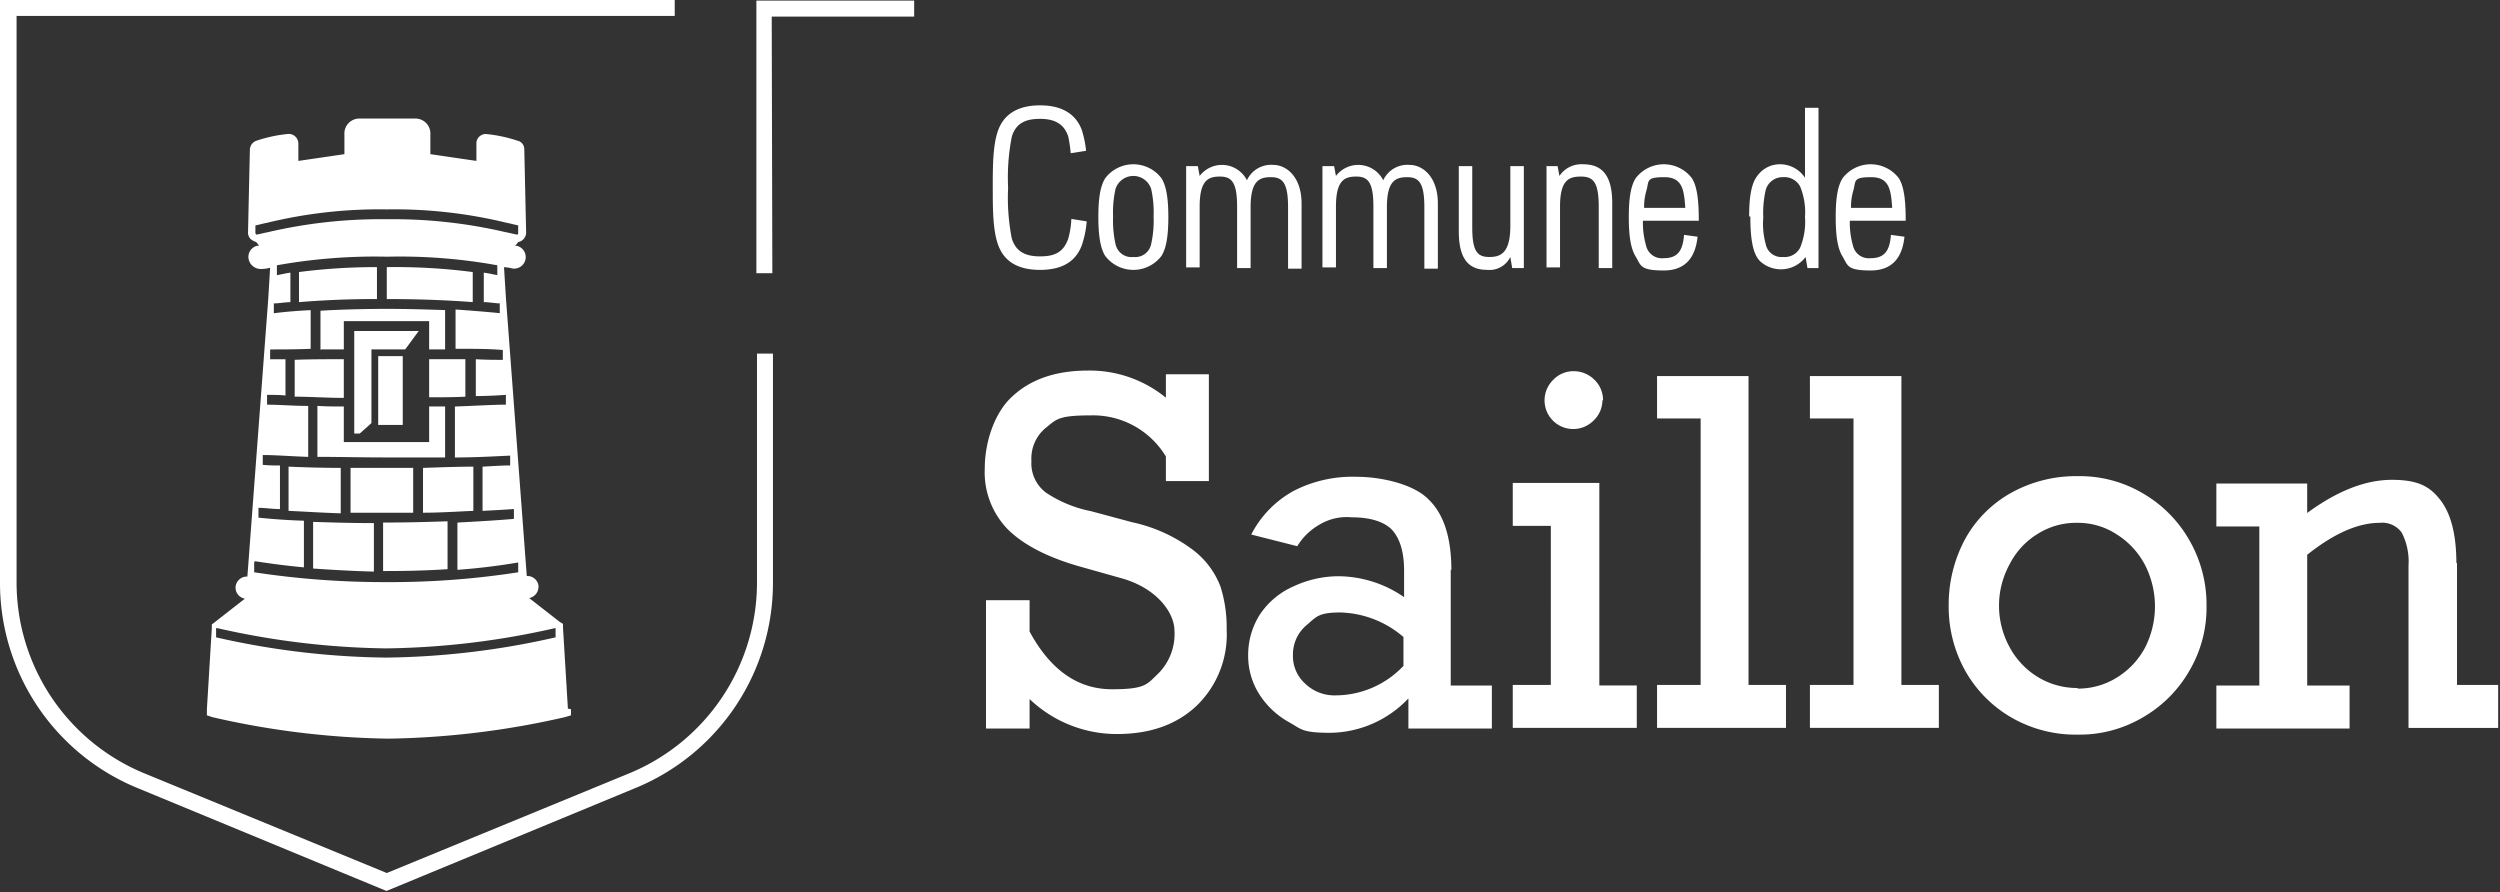 <svg fill="#fff" class="cms-icon cms-icon-logo" viewBox="0 0 311 111" xmlns="http://www.w3.org/2000/svg"><rect x="0" y="0" width="311" height="111" fill="#333333" stroke="none"/><path d="M52.087 41.174h-8.019V53.93h.687l1.451-1.3v-9.165h4.2l1.681-2.29Z"/><path d="M47.047 44.305h3.055v8.554h-3.055v-8.554ZM58.81 33.842a75.17 75.17 0 0 0-10.694-.611v3.971c4.124 0 7.714.153 10.692.382l.001-3.742Zm-19.019 9.623h2.98v-3.513h10.615v3.513h1.986v-4.888c-2.215-.076-4.659-.153-7.256-.153-2.597 0-5.8.076-8.248.23v4.887l-.077-.076Zm13.595 5.957c1.528 0 3.055 0 4.506-.076v-4.659h-4.506v4.812-.077Zm-.764 14.359c2.291 0 4.353-.153 6.263-.229v-5.5c-1.833 0-3.97.076-6.263.153v5.576Zm-9.012-5.576v5.575h7.79v-5.575h-7.79Z"/><path d="M55.371 50.567h-1.986v4.43H42.77v-4.43c-1.146 0-2.215 0-3.284-.076v6.34c2.52 0 5.423.075 8.63.075h7.256v-6.339Zm.306 20.24V64.85c-2.29.076-4.888.153-7.637.153h-.382v6.034h.382c2.75 0 5.346-.077 7.637-.23ZM46.894 33.23a74.53 74.53 0 0 0-9.7.612v3.742c3.227-.262 6.463-.39 9.7-.382v-3.971Zm-7.943 37.496c2.215.153 4.735.305 7.561.382v-6.034c-2.749 0-5.27-.076-7.56-.153v5.805Zm3.819-26.039c-2.29 0-4.277 0-6.11.076v4.582c1.91 0 3.971.153 6.11.153v-4.811Zm-.382 13.519c-2.444 0-4.582-.076-6.492-.153v5.5c1.833.076 4.048.23 6.492.305v-5.652Z"/><path d="m70.646 88.148-.61-10.08v-.459l-.383-.229-3.819-2.979a1.442 1.442 0 0 0 1.146-1.6 1.4 1.4 0 0 0-1.45-1.146l-2.6-34.674-.23-3.742c.336.014.669.065.993.153a1.438 1.438 0 1 0 .535-2.826h-.153c.15-.133.278-.287.382-.458a1.2 1.2 0 0 0 .993-1.222l-.229-10.311a1.062 1.062 0 0 0-.84-1.069 17.615 17.615 0 0 0-3.97-.84c-.32.013-.621.15-.84.382a1.15 1.15 0 0 0-.306.84v2.13l-5.728-.84v-2.444a1.861 1.861 0 0 0-1.909-1.986h-6.874a1.859 1.859 0 0 0-1.909 1.986v2.444l-5.728.84V17.88a1.206 1.206 0 0 0-1.222-1.222 17.611 17.611 0 0 0-3.97.84 1.225 1.225 0 0 0-.84 1.07l-.23 10.31a1.15 1.15 0 0 0 .305.84c.202.172.435.302.687.382.143.14.27.293.382.458h-.153a1.418 1.418 0 0 0-1.146 1.68 1.542 1.542 0 0 0 1.451 1.222h.23c.335-.014.668-.065.992-.153l-.229 3.819-2.6 34.6a1.412 1.412 0 0 0-1.45 1.146 1.384 1.384 0 0 0 1.145 1.6l-3.814 2.977-.305.229v.458l-.612 10.086v.764l.687.23a103.724 103.724 0 0 0 21.92 2.672 104.67 104.67 0 0 0 21.92-2.673l.764-.229v-.764l-.383-.073Zm-37.27-59.271c-.458.076-.993.23-1.45.306-.077 0-.154-.153-.154-.229v-.916c.458-.076.916-.229 1.375-.306a59.159 59.159 0 0 1 14.97-1.684c5.04-.08 10.07.485 14.968 1.68.458.076.916.23 1.375.306v.916c0 .153 0 .229-.153.229-.458-.076-.993-.229-1.45-.306a61.575 61.575 0 0 0-14.74-1.6 61.575 61.575 0 0 0-14.74 1.6v.004Zm-1.68 40.937c1.527.229 3.59.535 6.11.764v-5.8a79.204 79.204 0 0 1-5.652-.382v-1.222c.84 0 1.68.153 2.673.153v-5.423c-.714.016-1.428-.01-2.139-.076v-1.222c1.6 0 3.437.153 5.652.229v-6.339c-1.909 0-3.59-.153-5.117-.153v-1.222c.764 0 1.528 0 2.291.076v-4.506h-1.909V43.47c1.451 0 3.131 0 5.041-.076v-4.812c-1.531.07-3.06.197-4.582.382v-1.222c.687 0 1.375-.153 2.062-.153v-3.67c-.61.076-1.146.23-1.68.305v-1.222a69.202 69.202 0 0 1 13.747-1.069 67.802 67.802 0 0 1 13.671 1.069v1.222c-.458-.076-1.069-.229-1.68-.305v3.666c.687 0 1.375.153 1.986.153v1.222c-1.45-.153-3.36-.306-5.5-.458v4.888c2.291 0 4.277 0 5.881.153v1.222c-.917 0-2.062 0-3.36-.076v4.582a52.152 52.152 0 0 0 3.741-.153v1.222c-1.68 0-3.9.153-6.339.23v6.338c2.75 0 5.117-.153 6.874-.229V57.9c-.916 0-2.062.076-3.437.153v5.5c1.527-.077 2.828-.153 3.9-.229v1.224c-1.68.153-4.124.305-7.026.458v5.881a78.942 78.942 0 0 0 7.561-.916v1.222a103.82 103.82 0 0 1-16.344 1.222 107.9 107.9 0 0 1-16.5-1.222v-1.222l.075-.157Zm16.342 11.991a99.316 99.316 0 0 1-21.156-2.52V78.14h.156a99.554 99.554 0 0 0 21 2.52 99.554 99.554 0 0 0 21-2.52h.076v1.146a99.315 99.315 0 0 1-21.156 2.52h.08Zm75.461-58.465c0-2.6 0-5.347.687-7.18.687-1.833 2.291-3.055 5.193-3.055 2.902 0 4.506 1.222 5.193 3.055.267.846.446 1.717.535 2.6l-1.908.302a17.706 17.706 0 0 0-.305-2.062c-.535-1.68-1.833-2.215-3.513-2.215s-2.979.458-3.513 2.215a26.326 26.326 0 0 0-.458 6.34 26.32 26.32 0 0 0 .458 6.338c.535 1.68 1.757 2.215 3.513 2.215s2.9-.458 3.513-2.215a10.75 10.75 0 0 0 .382-2.444l1.909.306a12.126 12.126 0 0 1-.611 2.979c-.687 1.833-2.215 3.055-5.193 3.055-2.978 0-4.506-1.222-5.193-3.055-.687-1.833-.687-4.582-.687-7.179h-.002Zm13.136 3.665c0-2.29.229-3.819.84-4.812a4.392 4.392 0 0 1 7.027 0c.611.993.84 2.6.84 4.812s-.229 3.82-.84 4.812a4.387 4.387 0 0 1-5.477 1.293 4.39 4.39 0 0 1-1.55-1.293c-.611-.993-.84-2.597-.84-4.812Zm4.353 4.964a2.02 2.02 0 0 0 2.215-1.6c.25-1.128.353-2.283.306-3.437a13.367 13.367 0 0 0-.306-3.437 2.329 2.329 0 0 0-3.582-1.161 2.33 2.33 0 0 0-.848 1.161 13.41 13.41 0 0 0-.305 3.437 13.41 13.41 0 0 0 .305 3.437 2.023 2.023 0 0 0 2.215 1.6Zm6.569-11.303h1.451l.229 1.222a3.492 3.492 0 0 1 3.089-1.36 3.486 3.486 0 0 1 2.792 1.895 3.307 3.307 0 0 1 3.284-1.909c1.6 0 3.513 1.451 3.513 4.812v8.1h-1.68v-7.643c0-3.055-.687-3.742-2.139-3.742-1.452 0-2.52.458-2.52 3.742v7.561h-1.68v-7.638c0-3.055-.687-3.742-2.139-3.742-1.452 0-2.52.458-2.52 3.742v7.561h-1.68V20.59v.077Zm16.955 0h1.451l.229 1.222a3.492 3.492 0 0 1 3.089-1.36 3.486 3.486 0 0 1 2.792 1.895 3.307 3.307 0 0 1 3.284-1.909c1.6 0 3.513 1.451 3.513 4.812v8.1h-1.68v-7.643c0-3.055-.687-3.742-2.138-3.742-1.451 0-2.52.458-2.52 3.742v7.561h-1.68v-7.638c0-3.055-.687-3.742-2.138-3.742-1.451 0-2.52.458-2.52 3.742v7.561h-1.682V20.59v.077Zm16.956 0h1.68v7.637c0 3.055.687 3.666 2.138 3.666 1.451 0 2.6-.535 2.6-3.9v-7.403h1.68v12.678h-1.451l-.229-1.375a2.887 2.887 0 0 1-2.9 1.6c-2.368 0-3.513-1.45-3.513-4.812v-8.091h-.005Zm10.845 0h1.451l.229 1.222a3.278 3.278 0 0 1 2.979-1.45c2.368 0 3.59 1.45 3.59 4.811v8.1h-1.68v-7.642c0-3.055-.687-3.742-2.215-3.742-1.528 0-2.6.458-2.6 3.742v7.561h-1.68V20.59l-.074.076Zm10.31 6.339c0-2.29.229-3.819.84-4.812a4.392 4.392 0 0 1 7.027 0c.611.993.84 2.6.84 5.27h-6.95c-.028 1.032.1 2.062.382 3.055a2.021 2.021 0 0 0 2.215 1.6c1.833 0 2.368-1.069 2.52-2.9l1.68.229c-.229 2.215-1.222 4.2-4.2 4.2s-2.826-.61-3.513-1.757c-.611-.993-.84-2.6-.84-4.812l-.001-.073Zm1.833-1.146h5.193c-.153-2.139-.305-3.819-2.6-3.819s-1.909.458-2.215 1.6a7.098 7.098 0 0 0-.305 2.215l-.073.004Zm13.137 1.069c0-2.826.382-4.277 1.069-5.117a3.448 3.448 0 0 1 2.9-1.375 3.719 3.719 0 0 1 2.979 1.68V13.41h1.68v19.934h-1.375l-.229-1.375a3.84 3.84 0 0 1-5.652.535c-.764-.764-1.222-2.215-1.222-5.575l-.15-.001Zm4.2 5.041a2.169 2.169 0 0 0 2.138-1.146 8.442 8.442 0 0 0 .611-3.819 8.443 8.443 0 0 0-.611-3.819 2.228 2.228 0 0 0-2.138-1.145 2.175 2.175 0 0 0-2.138 1.6 12.77 12.77 0 0 0-.305 3.437 9.474 9.474 0 0 0 .305 3.284 1.988 1.988 0 0 0 2.138 1.608Zm6.569-4.964c0-2.29.229-3.819.84-4.812a4.392 4.392 0 0 1 7.027 0c.611.993.84 2.6.84 5.27h-6.95c-.028 1.032.1 2.062.382 3.055a2.021 2.021 0 0 0 2.215 1.6c1.833 0 2.368-1.069 2.52-2.9l1.68.229c-.229 2.215-1.222 4.2-4.2 4.2s-2.826-.61-3.513-1.757c-.611-.993-.84-2.6-.84-4.812l-.001-.073Zm1.833-1.146h5.193c-.153-2.139-.305-3.819-2.6-3.819s-1.909.458-2.215 1.6a7.069 7.069 0 0 0-.306 2.215l-.072.004Zm-85.158 23.677v-2.979h5.346v13.289h-5.346v-3.055a10.57 10.57 0 0 0-9.318-5.117c-3.971 0-4.277.458-5.5 1.451a4.925 4.925 0 0 0-1.909 4.2 4.547 4.547 0 0 0 1.833 3.974 15.476 15.476 0 0 0 5.575 2.291l5.117 1.375a19.373 19.373 0 0 1 7.561 3.437 10.359 10.359 0 0 1 3.437 4.583c.542 1.73.8 3.534.764 5.346a12.315 12.315 0 0 1-3.742 9.47c-2.52 2.368-5.8 3.513-9.929 3.513a15.7 15.7 0 0 1-10.845-4.353v3.666h-5.423V74.663h5.423v3.9c2.6 4.812 6.034 7.18 10.234 7.18s4.353-.612 5.728-1.91a6.96 6.96 0 0 0 2.062-5.346c0-2.29-2.215-5.346-6.645-6.568l-5.423-1.528c-3.895-1.145-6.797-2.673-8.707-4.582a10.194 10.194 0 0 1-2.824-7.566c0-3.13 1.146-6.874 3.437-8.936 2.292-2.139 5.423-3.208 9.394-3.208a14.979 14.979 0 0 1 9.776 3.437h-.076Zm35.434 21.309V85.28h5.117v5.346h-10.383v-3.742a13.601 13.601 0 0 1-9.7 4.277c-3.59 0-3.59-.458-5.117-1.3a10.331 10.331 0 0 1-3.742-3.513 8.903 8.903 0 0 1-1.375-4.888 9.349 9.349 0 0 1 1.527-5.117 9.759 9.759 0 0 1 4.2-3.437 13.302 13.302 0 0 1 5.346-1.222 14.49 14.49 0 0 1 8.325 2.6V71c0-2.368-.535-4.048-1.527-5.117-.993-.993-2.673-1.527-4.964-1.527a6.564 6.564 0 0 0-4.048.917 7.645 7.645 0 0 0-2.75 2.673l-5.728-1.45a12.912 12.912 0 0 1 5.27-5.424 15.96 15.96 0 0 1 7.867-1.757c3.055 0 7.1.917 8.936 2.826 1.909 1.833 2.826 4.812 2.826 8.783l-.08-.079Zm-14.129 15.657a11.657 11.657 0 0 0 8.248-3.666v-3.59a12.5 12.5 0 0 0-7.867-3.055c-2.673 0-2.979.535-4.124 1.527a4.742 4.742 0 0 0-1.757 3.742 4.619 4.619 0 0 0 1.527 3.59 5.245 5.245 0 0 0 3.9 1.451l.073.001Zm37.274-1.299v5.346h-15.428v-5.346h4.735V65.421h-4.735v-5.346h10.769v25.2h4.659v-.072Zm-4.277-35.438a3.449 3.449 0 0 1-1.069 2.52 3.561 3.561 0 0 1-3.912.82 3.559 3.559 0 0 1-1.949-1.948 3.566 3.566 0 0 1 .82-3.913 3.473 3.473 0 0 1 2.52-1.069 3.642 3.642 0 0 1 2.6 1.07 3.505 3.505 0 0 1 1.069 2.6l-.079-.08Zm22.837 35.438v5.346h-16.039v-5.346h5.423V52.056h-5.423v-5.27h11.38v38.417h4.659Zm19.017 0v5.346h-16.039v-5.346h5.423V52.056h-5.423v-5.27h11.38v38.417h4.659Zm33.299-9.853a15.469 15.469 0 0 1-2.138 8.1 15.674 15.674 0 0 1-5.8 5.8 15.465 15.465 0 0 1-8.1 2.138 16.014 16.014 0 0 1-8.248-2.138 15.48 15.48 0 0 1-5.728-5.8 16.367 16.367 0 0 1-2.062-8.1 17.246 17.246 0 0 1 2.062-8.325 14.757 14.757 0 0 1 5.728-5.728 16.617 16.617 0 0 1 8.324-2.062c2.878-.04 5.709.728 8.172 2.215a15.674 15.674 0 0 1 5.728 5.881 16.07 16.07 0 0 1 2.062 8.02Zm-16.039 10.311a9.086 9.086 0 0 0 4.888-1.375 9.726 9.726 0 0 0 3.513-3.742 11.317 11.317 0 0 0 0-10.234 9.932 9.932 0 0 0-3.513-3.819 8.778 8.778 0 0 0-4.964-1.45 8.9 8.9 0 0 0-4.888 1.374 9.43 9.43 0 0 0-3.513 3.82 10.733 10.733 0 0 0 0 10.234 9.758 9.758 0 0 0 3.513 3.742 9.346 9.346 0 0 0 4.964 1.375v.075Zm47.2-15.656v15.2h5.117v5.346h-11.151V70.387a7.918 7.918 0 0 0-.84-4.124 2.983 2.983 0 0 0-2.75-1.222c-2.673 0-5.652 1.3-9.012 3.971V85.28h5.27v5.346h-16.573V85.28h5.346V65.494h-5.346v-5.346h11.3v3.666c3.743-2.75 7.256-4.124 10.54-4.124 3.284 0 4.735.84 6.034 2.52 1.299 1.68 1.986 4.277 1.986 7.867l.079-.072Z"/><path d="M48.04 110.82 17.184 98.065A27.59 27.59 0 0 1 0 72.4V0h83.936v1.986H2.062V72.4a25.682 25.682 0 0 0 15.962 23.83l30.092 12.373L78.208 96.23A25.682 25.682 0 0 0 94.17 72.4V43.992h1.986V72.4a27.59 27.59 0 0 1-17.184 25.662L48.116 110.82h-.076Zm48.04-76.834h-1.986V.076h19.628v1.986H96.003l.077 31.924Z"/></svg>